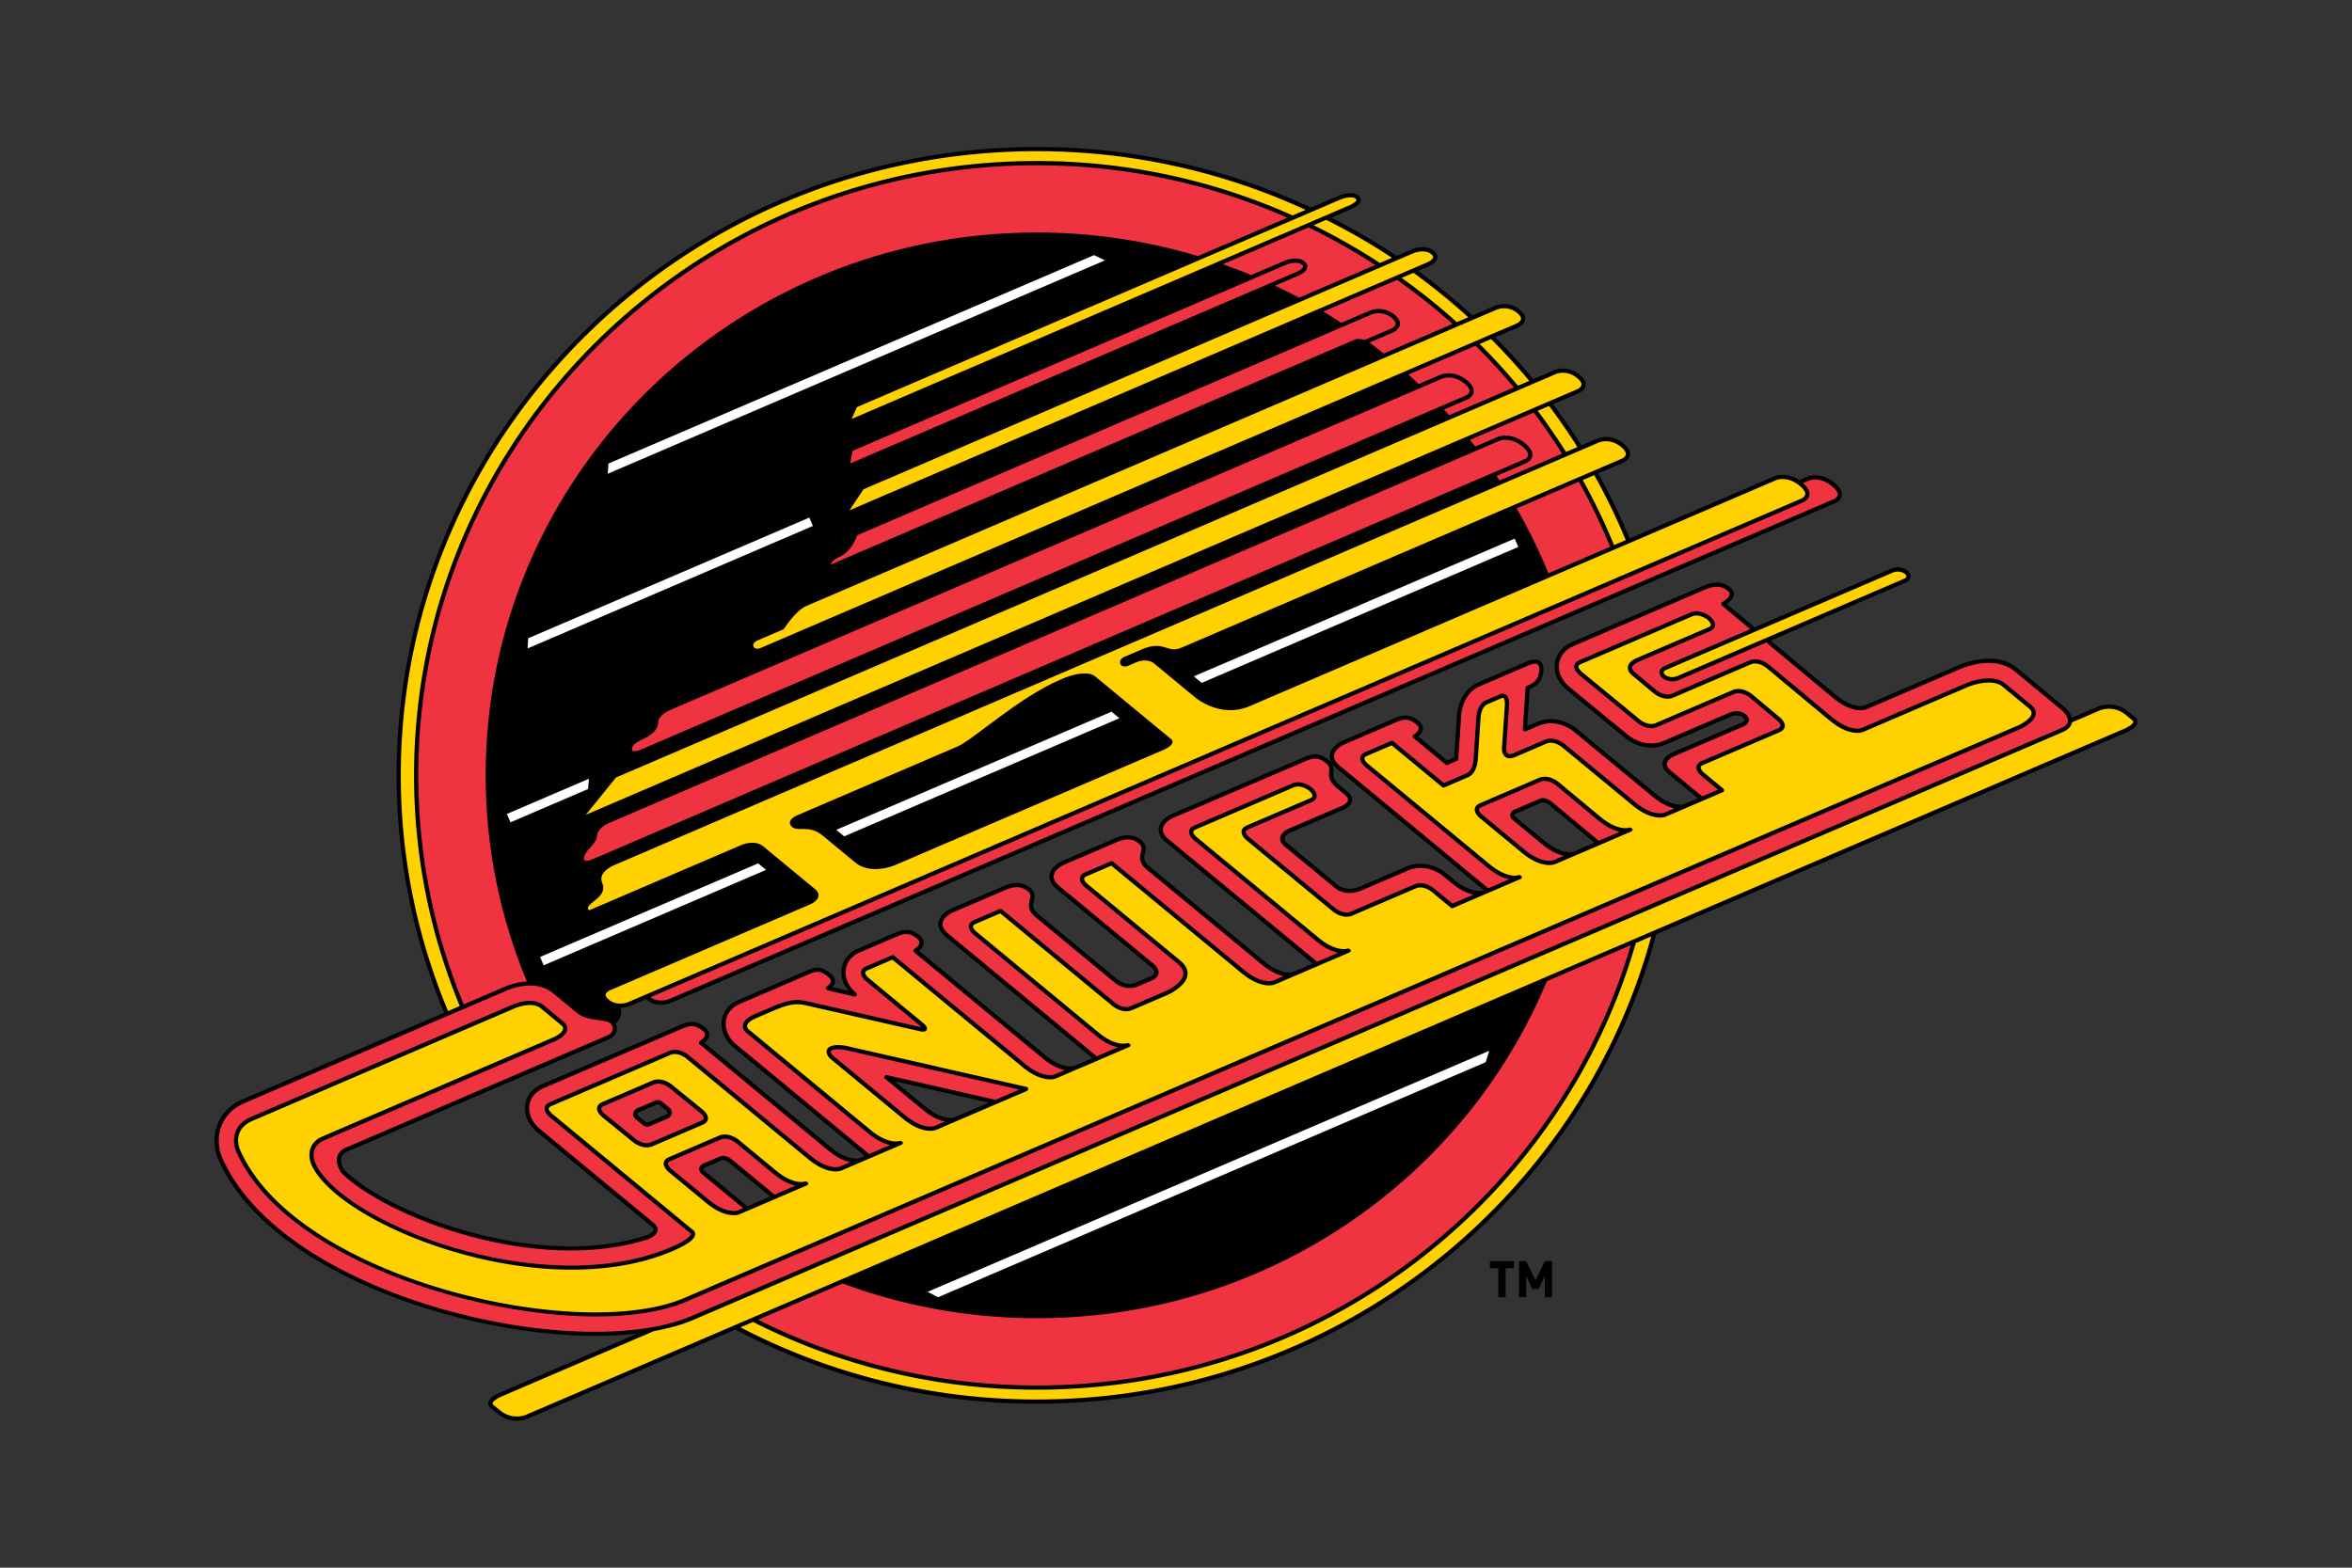 <svg xmlns="http://www.w3.org/2000/svg" viewBox="0 0 960 640" width="960" height="640" xml:space="preserve"><rect x="0" y="0" width="960" height="640" fill="#333333" stroke="none"/><path fill="#010101" d="M614.524 517.753v11.824h-2.957v-11.824h-3.423v-2.937h9.802v2.937h-3.422zm16.022 11.824v-8.712l-2.49 5.428h-2.611l-2.49-5.428v8.713h-2.956v-14.762h2.955l3.797 7.883 3.795-7.883h2.957v14.761h-2.957z"/><path fill="#010101" d="m871.42 292.727-2.72-2.248c-5.794-4.748-11.955-2.198-12.217-2.085l-10.837 4.65c-.63-2.427-2.966-4.379-3.084-4.476.062.057.103.134.154.205-.359-.379-2.582-2.202-19.074-15.826-8.666-7.484-21.686-2.48-24.205-1.399l-38.312 16.446c-.03.016-4.497 1.711-11.842-4.363 0 0-14.208-11.817-26.573-22.106l54.912-23.576c1.332-.569 2.075-1.347 2.213-2.32.21-1.445-1.07-2.54-1.214-2.659-.123-.097-2.986-2.412-6.75-.794l-55.695 23.914a11596.59 11596.59 0 0 0-11.361-9.45c1.112-.783 2.7-2.161 2.863-3.871.067-.733-.112-1.84-1.388-2.89-3.882-3.206-8.036-2.048-11.222-.686l-53.636 23.028c-3.77 1.619-6.239 4.692-6.771 8.441-.84 5.875 3.436 9.916 4.768 11.012-.02-.015.041.03 23.894 19.638 3.596 2.965 10.018 5.48 16.272 2.79l27.084-11.626c.123-.056 2.802-1.183 4.85.517.247.21.656.595.605.917-.056.41-.748.892-1.199 1.091l-27.57 11.837c-2.874 1.23-4.456 2.77-4.718 4.573-.338 2.341 1.742 4.088 1.829 4.16 0 0 9.373 7.744 12.517 10.335-1.705.728-5.51 2.367-5.51 2.367-.031.015-4.502 1.71-11.842-4.354l-32.001-26.424c-3.601-2.975-10.03-5.495-16.278-2.806 0 0-2.525 1.08-4.005 1.715.154-2.289.948-14.187 1.004-15.027 3.37-1.537 5.398-3.406 5.603-7.888.077-1.741-.394-2.98-1.408-3.687-1.783-1.224-4.385-.164-4.677-.042l-20.662 8.872c-7.529 3.227-8.44 11.842-8.548 13.537 0 0-.968 14.49-1.137 17.04-.635.277-2.218.953-2.848 1.23-.711-.59-10.402-8.595-11.841-9.778.814-.66 1.828-1.716 1.94-3.109.093-1.132-.435-2.182-1.556-3.114-3.668-3.032-6.475-2.725-10.085-1.178l-20.529 8.815c-3.344 1.434-5.454 3.605-5.787 5.946-.206 1.419.148 3.6 2.96 5.93 0 0 57.764 47.706 59.875 49.452-.083.037-.164.067-.246.108-.046.02-4.513 1.7-11.847-4.359l-3.155-2.607c-3.601-2.98-10.03-5.49-16.283-2.806l-19.007 8.159c-5.362 2.3-8.784-.395-8.927-.512l-21.03-17.369c-.006-.005-1.066-.901-.907-1.895.123-.84 1.086-1.67 2.786-2.397l20.99-9.015c2.376-1.013 3.677-2.294 3.861-3.81.256-2.039-1.69-3.544-1.772-3.611l-3.273-2.725c-2.883-2.371-2.755-3.867-2.632-5.439.118-1.44.246-3.074-1.9-4.85-3.668-3.023-6.47-2.72-10.07-1.174l-53.503 22.972c-3.345 1.434-5.455 3.6-5.788 5.946-.205 1.414.143 3.601 2.97 5.927 0 0 57.765 47.705 59.87 49.446-2.663 1.152-5.419 2.325-7.892 3.39-.047.021-4.508 1.701-11.842-4.353l-46.727-38.588c-2.807-2.305-2.433-3.82-2.003-5.578.37-1.5.83-3.37-1.388-5.199-3.882-3.206-8.036-2.048-11.222-.68l-20.528 8.814c-3.35 1.44-5.46 3.606-5.798 5.952-.2 1.413.148 3.595 2.976 5.93l38.608 31.89c.348.286 1.317 1.316 1.194 2.16-.103.718-1 1.235-1.731 1.548l-5.456 2.346c-4.163 1.792-7.56-.923-7.703-1.035l-32.298-26.675c-2.812-2.315-2.438-3.82-2.002-5.583.368-1.495.83-3.36-1.389-5.193-3.887-3.206-8.041-2.049-11.221-.687l-20.534 8.82c-3.345 1.434-5.455 3.606-5.793 5.952-.205 1.414.148 3.596 2.97 5.926 0 0 51.998 42.936 59.88 49.441-1.839.79-3.703 1.593-5.49 2.362-1.076.46-1.86.793-1.86.793-.036.021-4.497 1.716-11.846-4.353 0 0-45.103-37.246-51.639-42.645.814-.655 1.828-1.71 1.941-3.104.097-1.126-.425-2.182-1.557-3.114-3.667-3.032-6.474-2.725-10.08-1.178l-15.042 6.454c-3.863 1.66-6.28 4.605-6.808 8.287-.287 2.008.015 4.056.835 5.972.497 1.158 1.532 2.11 2.397 3.135-2.335-.543-5.255-1.22-7.001-1.624.507-.579 1.019-1.301 1.09-2.223.088-1.163-.476-2.258-1.68-3.252-3.718-3.079-6.028-2.91-9.505-1.414L301.4 408.215c-3.867 1.66-6.284 4.599-6.812 8.287-.574 4.025 1.214 8.195 4.794 11.145 0 0 51.485 42.511 53.58 44.248-.927.394-1.936.83-1.936.83-.036.015-4.502 1.715-11.847-4.354 0 0-45.103-37.251-51.638-42.64.809-.665 1.823-1.715 1.94-3.104.098-1.137-.43-2.191-1.562-3.124-3.667-3.032-6.473-2.725-10.079-1.178l-56.668 24.33c-3.857 1.658-6.28 4.603-6.808 8.286-.578 4.036 1.215 8.205 4.8 11.166l46.726 38.588c.63.522.912.983.84 1.393-.158.948-1.966 1.9-2.817 2.213-44.923 14.484-105.325-8.923-123.232-26.5.067.066-2.033-2.777-1.398-5.148.292-1.091 1.163-1.952 2.582-2.561l107.149-46.005c1.454-.63 3.8-2.76 2.279-6.29 2.53-2.335 2.494-4.737 1.998-6.386 2.069-.036 3.641-.646 3.759-.697l6.648-2.858c.113.103.22.205.349.307 4.261 3.53 9.47 1.398 9.69 1.301l475.586-204.182c.092-.041 2.177-.973 2.463-2.997.226-1.603-.748-3.319-2.898-5.096-5.834-4.82-11.033-2.673-11.254-2.581l-3.278 1.408c-5.295-3.554-9.772-1.72-9.977-1.629l-59.213 25.426c-3.796-9.117-8.078-17.978-12.872-26.537l10.403-4.471c.097-.041 2.32-1.014 2.617-3.063.215-1.485-.64-3.032-2.53-4.595-5.286-4.368-10.505-2.248-10.726-2.156l-6.597 2.828a256.875 256.875 0 0 0-11.57-16.8l10.644-4.57c.092-.04 2.36-1.033 2.658-3.082.205-1.414-.59-2.874-2.346-4.328-5.107-4.216-10.208-2.044-10.423-1.942l-8.59 3.683a261.125 261.125 0 0 0-15.55-17.097l9.471-4.061c.102-.047 2.469-1.086 2.76-3.135.195-1.342-.522-2.694-2.125-4.02-4.722-3.888-9.875-1.778-10.09-1.685l-9.296 3.994a261.308 261.308 0 0 0-22.203-18.197l4.645-1.998c.298-.128 2.92-1.306 3.206-3.304.103-.701-.05-1.761-1.377-2.858-3.544-2.924-8.677-.794-8.892-.696l-6.356 2.725c-8.528-5.706-17.44-10.89-26.639-15.591l8.349-3.585c.558-.246 3.37-1.537 3.631-3.381.082-.523-.015-1.311-.911-2.049-2.705-2.233-7.796-.061-8.011.031L535.08 84.75C501.144 68.902 463.211 60 423.194 60c-144.093 0-261.327 115.078-261.327 256.534 0 34.285 6.94 66.999 19.427 96.926l-82.022 35.212c-12.758 5.476-13.091 17.8-10.31 24.283 21.512 50.103 115.436 77.986 171.203 71.456l-56.422 24.231c-.686.287-4.118 1.864-4.425 4-.082.574.026 1.44 1.009 2.244l2.714 2.238c5.793 4.758 11.96 2.202 12.216 2.095l84.895-36.452c36.693 19.314 78.58 30.3 123.042 30.3 121.276 0 223.498-81.53 252.841-191.675l191.962-82.416c.687-.297 4.124-1.875 4.43-4.005.083-.58-.03-1.445-1.008-2.244zM271.965 454.998l-7.447 3.202a.856.856 0 0 1-.891-.129l-3.12-2.53c-.271-.225-.384-.461-.348-.737.047-.308.277-.615.553-.728l7.453-3.206a.883.883 0 0 1 .886.128c0 .005 3.124 2.546 3.124 2.546.267.215.379.45.343.727-.046.307-.276.614-.553.727zm37.98 35.367c-1.66.711-3.233 1.387-4.565 1.961-.117.052-.194.082-.307.133a30596.33 30596.33 0 0 0-17.455-14.413c-.241-.204-.41-.41-.487-.578a.446.446 0 0 1-.041-.231c.03-.225.323-.481.738-.656l6.638-2.852c1.1-.467 2.632.486 3.13.89 0 0 12.978 10.721 16.763 13.846a829.12 829.12 0 0 1-4.415 1.9zm90.38-38.804c-.739.323-1.476.63-2.219.953-2.986 1.28-5.905 2.535-8.482 3.642-.066.025-4.522 1.69-11.846-4.354 0 0-8.154-6.73-12.59-10.387 5.634 1.28 34.199 7.785 38.404 8.743l-3.268 1.403zm249.966-107.318c-2.699 1.157-5.475 2.346-7.959 3.416-.04.016-4.507 1.706-11.846-4.358l-11.827-9.757c-.359-.302-.553-.6-.527-.804.035-.226.322-.482.737-.656l10.218-4.39c1.101-.476 2.633.477 3.13.887.005.005 16.64 13.834 18.576 15.447-.133.051-.332.138-.501.215z"/><g fill="#FFD100"><path d="M423.194 567.336c-41.702 0-81.063-10.024-115.826-27.663l-5.142 2.207c36.15 18.772 77.304 29.456 120.968 29.456 119.985 0 221.172-80.331 250.787-189.063l-6.295 2.699c-30.27 105.121-128.38 182.364-244.492 182.364zM572.102 113.452c7.842 5.613 15.376 11.626 22.51 18.064l4.662-1.997a259.88 259.88 0 0 0-22.342-18.142l-4.83 2.075zM536.177 91.95a254.655 254.655 0 0 1 27.06 15.417l4.916-2.12c-8.584-5.69-17.568-10.828-26.838-15.5l-5.138 2.203zM632.269 165.715l-4.625 1.988a255.731 255.731 0 0 1 11.55 16.81l4.655-1.998a259.066 259.066 0 0 0-11.58-16.8zM187.665 410.72c-12-29.103-18.669-60.884-18.669-94.186 0-138.3 114.028-250.808 254.198-250.808 37.21 0 72.541 7.995 104.425 22.23l5.3-2.275c-33.353-15.335-70.522-23.955-109.725-23.955-143.14 0-259.601 114.305-259.601 254.808 0 34.04 6.888 66.522 19.289 96.24l4.783-2.055zM646.016 195.97c4.774 8.564 9.025 17.44 12.779 26.572l4.784-2.054c-3.795-9.111-8.077-17.977-12.882-26.526l-4.681 2.008zM603.95 140.403a256.47 256.47 0 0 1 15.627 17.066l4.615-1.982a257.665 257.665 0 0 0-15.607-17.071l-4.635 1.987z"/><path d="M239.094 332.637 643.85 158.862c.415-.18 1.511-.84 1.634-1.741.139-.973-.865-2.028-1.741-2.75-4.256-3.52-8.446-1.773-8.625-1.696 0 0-383.285 164.56-383.684 164.73-.22.276-9.19 11.35-12.339 15.232zM320.06 256.618l-.148.226-10.853 4.66c-.22.098-2.116.994-1.486 2.449.625 1.46 2.577.707 2.792.62L619.07 132.034c.44-.195 1.613-.891 1.741-1.798.128-.881-.758-1.808-1.526-2.438-3.888-3.206-8.134-1.496-8.303-1.424l-281.8 120.984c-4.46 1.915-9.075 9.183-9.121 9.26zM346.7 208.35c5.24-2.254 236.066-101.352 236.066-101.352.655-.292 2.064-1.147 2.182-1.967.051-.389-.205-.814-.774-1.28-2.724-2.243-7.073-.461-7.114-.44 0 0-224.143 96.23-224.61 96.434-.214.318-3.804 5.69-5.75 8.605zM347.565 171.047c4.015-1.726 203.491-87.364 203.491-87.364 1.194-.517 2.526-1.454 2.608-2.033.015-.128-.082-.292-.313-.476-1.562-1.296-5.02-.23-6.223.287l-197.366 84.736c-.174.394-1.3 2.888-2.197 4.85zM245.768 360.336c1.583 3.688-1.26 5.926-3.334 7.57-1.982 1.557-2.802 2.356-2.336 3.442.148.358.901.056.901.056l61.688-26.48c.22-.097 5.388-2.269 8.86.61l21.206 17.506c1.275 1.045 1.424 2.085 1.326 2.771-.287 1.993-2.98 3.211-3.288 3.345l-81.642 35.048c-.467.185-1.83.917-1.967 1.819-.113.737.63 1.526 1.275 2.059 3.452 2.848 7.744 1.111 7.918 1.04l479.002-205.648c.015-.01 1.3-.594 1.445-1.66.133-.963-.661-2.171-2.29-3.514-4.989-4.128-9.286-2.402-9.465-2.33l-215.108 92.352c-11.55 4.958-21.487-3.078-21.907-3.426l-17.22-14.223c-.112-.083-2.744-2.146-7.18-.241l-3.181 1.367c-1.167.482-2.663.446-3.19-.778-.533-1.25.476-2.356 1.638-2.858l7.135-3.063c5.122-2.198 7.765-1.373 10.09-.64 1.86.579 3.457 1.08 6.295-.139l179.572-77.1c.4-.173 1.465-.834 1.593-1.735.118-.83-.548-1.875-1.915-3.002-4.461-3.687-8.779-1.977-8.954-1.905l-402.434 172.78c-.261.114-6.326 2.797-4.533 6.977zm79.85-27.596 65.293-28.033c6.336-2.72 24.698-19.898 42.297-27.448 9.972-4.282 13.48-1.382 13.48-1.382l31.239 25.793c2.52 2.08-2.761 4.344-2.761 4.344l-109.93 47.203s-9.748 4.184-16.099-1.055l-13.332-11.018c-5.67-4.666-9.875-1.367-12.538-3.57 0 0-3.053-2.51 2.35-4.834z"/><path d="M279.367 529.854 823.56 296.215c1.46-.63 5.312-2.73 5.62-4.85.107-.768-.288-1.506-1.205-2.269 0 0-10.505-8.672-10.515-8.687-4.605-3.97-14.126.005-14.219.046l-42.772 18.362c-.22.097-5.394 2.197-13.634-4.615l-25.958-21.583c-.03-.031-3.293-2.663-6.285-1.383l-31.479 13.516c-3.964 1.701-7.908-1.495-8.077-1.634l-9.127-7.6c-.066-.062-1.726-1.45-1.455-3.33.205-1.413 1.42-2.612 3.6-3.554l29.237-12.549c.425-.184.947-.486 1.004-.901.102-.707-.861-1.772-1.337-2.172-.036-.02-3.31-2.663-6.3-1.377l-45.4 19.488c-.426.185-.943.492-1.004.912-.103.707.86 1.767 1.336 2.166l23.889 19.617c.03.026 3.304 2.668 6.29 1.388l31.315-13.45c3.97-1.7 7.908 1.496 8.077 1.64l11.36 9.495c.231.185 2.218 1.895 1.957 3.75-.097.665-.533 1.597-2.033 2.243l-31.305 13.44c-.425.179-.943.481-1.004.901-.103.707.865 1.767 1.347 2.172l7.923 6.546c.471.389.343 1.229-.205 1.465l-23.263 9.987c-.215.092-5.393 2.192-13.634-4.615l-28.826-23.812c-.036-.02-3.309-2.663-6.295-1.377l-12.559 5.393c-1.741.748-3.15.758-4.164.041-1.541-1.09-1.439-3.34-1.424-3.585l1.189-17.773c.066-.912-.103-2.356-.58-2.694-.158-.113-.43-.092-.803.072l-5.808 2.5c-2.393 1.024-2.695 5.182-2.695 5.234l-1.188 17.752c-.015.215-.394 5.265-3.959 6.797l-9.64 4.133a.854.854 0 0 1-.89-.123s-19.858-16.4-20.642-17.05l-10.09 4.338c-.425.179-.942.481-1.003.896-.098.712.86 1.772 1.341 2.177l49.887 41.19c7.345 6.075 11.816 4.374 11.857 4.353.287-.117.507.128.738.302.123.093.322.006.384.16v.004a.855.855 0 0 1-.45 1.122l-27.623 11.862a.866.866 0 0 1-.891-.128l-7.929-6.546c-.036-.025-3.303-2.663-6.29-1.377l-25.9 11.114c-3.965 1.7-7.904-1.495-8.068-1.629l-35.264-29.122c-.225-.185-2.212-1.895-1.951-3.75.097-.665.527-1.597 2.033-2.243l25.891-11.114c.425-.185.948-.492 1.004-.902.107-.712-.86-1.772-1.337-2.172-.036-.026-3.309-2.663-6.295-1.382l-39.996 17.173c-.426.184-.943.486-1.004.906-.103.707.86 1.767 1.342 2.167l49.886 41.195c7.345 6.065 11.817 4.374 11.858 4.354.291-.118.507.133.737.307.128.082.323 0 .39.149v.005c.179.44-.021.942-.456 1.126l-30.455 13.082c-.215.092-5.388 2.192-13.63-4.615 0 0-52.334-43.213-53.133-43.879-.887.379-10.09 4.333-10.09 4.333-.425.184-.948.492-1.004.901-.108.713.86 1.773 1.342 2.172l37.804 31.223c2.31 1.905 3.33 3.954 3.027 6.09-.691 4.8-8.026 7.995-8.338 8.128l-14.198 6.095c-3.965 1.701-7.908-1.495-8.072-1.628 0 0-45.026-37.18-45.82-37.84-.887.373-10.095 4.332-10.095 4.332-.42.185-.943.482-1.004.902-.103.712.865 1.772 1.341 2.172l49.892 41.19c7.345 6.074 11.812 4.374 11.853 4.353.287-.112.507.133.742.307.123.092.318.005.384.154v.01a.87.87 0 0 1-.456 1.127l-29.906 12.836c-.215.092-5.388 2.197-13.624-4.61l-53.14-43.879c-.886.374-10.09 4.333-10.09 4.333-.425.184-.942.487-1.008.901-.103.713.865 1.773 1.347 2.177l22.029 18.188c1.203.988 2.248 2.049 1.751 3.042-.466.933-1.854.815-2.924.559l-45-10.239c-4.324-.989-6.705-1.532-14.542 1.834l-7.053 3.027c-3.093 1.332-3.708 2.515-3.8 3.104-.128.83.615 1.485.615 1.485l49.887 41.195c7.344 6.07 11.816 4.375 11.857 4.354.286-.118.507.128.743.302.122.092.322 0 .383.154l-.005.01a.863.863 0 0 1-.45 1.127l-24.498 10.515c-.215.092-5.389 2.197-13.63-4.615l-49.887-41.19c-.03-.03-3.303-2.663-6.29-1.383L225 451.561c-.425.18-.943.492-1.004.907-.103.707.855 1.767 1.342 2.172l57.81 47.74c.338.272.686.877.574 1.665-.282 1.977-3.247 4.149-9.055 6.638-53.345 22.905-136.995-10.576-147.679-35.453-.03-.082-3.278-7.888 4.62-11.279l94.273-40.473c1.424-.615 3.76-2.084 3.949-3.416.025-.194.112-.794-.912-1.639 0 0-8.17-6.746-8.175-6.756-3.595-3.032-10.438-.123-10.51-.092L103.088 457.58c-8.461 3.631-5.358 11.227-5.224 11.544 22.623 52.689 138.126 79.353 181.503 60.73zM603.91 333.917c-.23-.184-2.223-1.885-1.957-3.739.098-.666.528-1.598 2.034-2.248l24.083-10.341c3.974-1.7 7.908 1.495 8.077 1.639l17.163 14.274c7.345 6.07 11.811 4.37 11.858 4.349.286-.113.506.133.737.307.123.092.323.005.384.154v.01a.858.858 0 0 1-.45 1.127l-31.055 13.327c-.215.097-5.388 2.202-13.624-4.61l-17.25-14.249zm-265.271 98.115c-.16-.17-1.527-1.67-1.22-3.165.108-.518.461-1.23 1.522-1.686 3.021-1.296 8.123.154 8.286.21l71.768 16.334a.86.86 0 0 1 .154 1.634l-37.062 15.919c-.215.087-5.393 2.191-13.63-4.62.001 0-29.742-24.555-29.818-24.626zm-80.265 34.265-12.718-10.346c-.225-.185-2.218-1.89-1.956-3.75.097-.666.527-1.598 2.033-2.248l20.483-8.789c3.958-1.706 7.902 1.5 8.061 1.629L287 453.133c.23.195 2.217 1.896 1.951 3.75-.097.67-.528 1.598-2.028 2.243l-20.483 8.795c-3.964 1.7-7.902-1.496-8.067-1.624zm14.485 12.128c-.231-.194-2.213-1.894-1.952-3.754.092-.666.528-1.598 2.033-2.243l20.478-8.794c3.964-1.7 7.908 1.495 8.071 1.639l15.366 12.682c7.345 6.069 11.806 4.373 11.852 4.353.292-.113.507.133.743.307.123.092.317 0 .384.154v.01a.872.872 0 0 1-.45 1.127l-27.53 11.816c-.216.088-5.39 2.198-13.63-4.614l-15.365-12.683z"/><path d="M679.026 274.38c-.05.39.395.907.62 1.097.082.072 2.126 1.746 4.958.532l92.337-39.648c.707-.302 1.142-.66 1.188-.968.051-.39-.384-.902-.61-1.09-.102-.083-2.202-1.727-4.967-.538l-92.338 39.643c-.707.307-1.142.66-1.188.973zM870.318 294.06l-2.72-2.245c-4.958-4.066-10.218-1.925-10.433-1.833l-11.432 4.907c-.287 1.675-1.593 3.032-3.903 4.02L283.183 538.752c-4.758 2.049-10.28 3.595-16.359 4.686l-62.4 26.787c-1.296.56-3.267 1.788-3.396 2.66-.01.086-.045.306.395.675l2.72 2.233c4.952 4.072 10.217 1.931 10.433 1.834l652.74-280.243c1.296-.558 3.273-1.788 3.396-2.658.01-.082.04-.302-.394-.666z"/></g><g fill="#FFF"><path d="m446.545 104.15-198.211 85.095-.266 4.159 202.897-87.112zM215.6 260.562l-.261 4.159 116.46-50.005-1.464-3.416zM240.37 317.917l-33.477 14.371 1.465 3.417 31.653-13.588zM619.705 223.295l-1.47-3.41-130.961 56.227 3.222 2.663zM220.435 390.678l1.46 3.41 90.78-38.971-3.222-2.659zM382.926 529.577l223.498-95.958 1.393-4.64-229.214 98.411zM453.664 290.545l-112.333 48.228 3.217 2.663 112.338-48.232z"/></g><g fill="#EF3340"><path d="M206.376 402.689c.676-.302 4.271-1.763 8.676-2.024-10.822-25.947-16.83-54.353-16.83-84.141 0-122.393 100.726-221.613 224.967-221.613 22.885 0 44.96 3.39 65.765 9.644l36.504-15.673c-31.285-13.731-65.868-21.43-102.264-21.43-139.212 0-252.472 111.739-252.472 249.082 0 33.061 6.618 64.612 18.531 93.504l17.123-7.35zM602.163 182.3l9.162-3.934c.216-.092 5.389-2.187 11.197 2.612 2.172 1.788 3.155 3.51 2.924 5.117-.287 2.003-2.35 2.915-2.437 2.95l-12.19 5.235c.415.62.814 1.265 1.229 1.89l25.537-10.961c-3.636-5.757-7.478-11.376-11.57-16.81l-26.024 11.176c.722.907 1.46 1.803 2.172 2.725z"/><path d="m510.696 112.305 13.48-5.788c.221-.092 5.312-2.274 8.34.225 1.044.87 1.162 1.757 1.08 2.346-.261 1.895-2.889 3.13-3.416 3.36l-9.752 4.185a228.62 228.62 0 0 1 9.772 4.911l31.116-13.358a252.79 252.79 0 0 0-27.208-15.345l-35.018 15.033c3.918 1.383 7.796 2.843 11.606 4.43zM631.997 234.05l25.21-10.826c-3.754-9.127-8.01-18.009-12.79-26.563l-25.362 10.884a219.855 219.855 0 0 1 12.942 26.506zM579.053 156.803l8.932-3.83c.22-.093 5.378-2.204 10.853 2.314 1.977 1.64 2.874 3.237 2.653 4.764-.286 2.028-2.437 2.97-2.525 3.011l-9.583 4.113c.718.773 1.394 1.573 2.1 2.35l26.444-11.349c-4.952-5.921-10.197-11.596-15.673-17.045l-27.37 11.754c1.418 1.275 2.785 2.607 4.168 3.918zM547.456 131.803l11.652-5.004c.215-.092 5.393-2.233 10.12 1.711 1.614 1.337 2.331 2.704 2.137 4.056-.297 2.044-2.643 3.074-2.74 3.115l-9.676 4.154a225.41 225.41 0 0 1 5.814 4.502l28.118-12.078c-7.165-6.433-14.755-12.41-22.643-18.008l-30.107 12.928c2.485 1.485 4.912 3.042 7.325 4.624zM423.189 538.152c-27.893 0-54.589-5.04-79.24-14.183l-34.511 14.812c34.214 17.118 72.848 26.829 113.756 26.829 114.827 0 211.928-76.05 242.438-179.757l-34.265 14.71c-33.614 80.72-114.135 137.589-208.178 137.589zM243.709 341.022c-.277 3.928-5.092 6.038-5.307 9.183-.035.517.057.85.272 1.004.584.41 2.182.03 3.089-.364l380.559-163.393c.01 0 1.27-.568 1.414-1.608.133-.958-.671-2.182-2.316-3.54-4.962-4.102-9.25-2.422-9.419-2.35L248.257 336.12c-.046.02-4.349 1.976-4.548 4.901z"/><path d="M268.708 294.648c-.496 7.206-10.438 6.879-10.73 11.068-.025.41.041.676.21.8.569.41 2.234.01 3.166-.39l336.921-144.651c.015 0 1.368-.61 1.51-1.67.124-.876-.583-1.978-2.053-3.186-4.64-3.831-8.896-2.131-9.066-2.06l-315.43 135.428c-1.208.517-4.363 2.356-4.528 4.661zM342.592 227.393c-2.28.983-3.233 2.207-3.683 3.165l214.688-92.173c.138-.061.292-.082.44-.061 0 0 2.777.327 3.176.379.41-.174 10.725-4.605 10.725-4.605.436-.19 1.593-.88 1.721-1.788.123-.885-.763-1.833-1.531-2.473-3.903-3.253-8.16-1.521-8.339-1.45 0 0-209.248 89.838-209.92 90.125-.389 1.126-2.55 6.852-7.277 8.88zM531.886 108.853a.55.55 0 0 0-.042-.267c-.071-.159-.21-.328-.435-.512-2.202-1.819-6.5.01-6.54.03 0 0-176.06 75.59-176.91 75.953-.113.61-.604 3.375-.922 5.142 2.9-1.244 182.456-78.339 182.456-78.339.907-.4 2.295-1.316 2.393-2.007zM738.532 202.06c-.287 2.028-2.377 2.955-2.469 2.991l-470.57 202.037c3.38 2.469 7.395.855 7.57.784l475.57-204.178c.01-.005 1.3-.589 1.444-1.66.133-.958-.661-2.166-2.29-3.508-4.989-4.128-9.286-2.397-9.465-2.325l-2.392 1.024c1.931 1.685 2.817 3.309 2.602 4.835z"/><path d="M841.45 289.89s-18.91-15.607-18.924-15.622c-7.903-6.822-20.057-2.141-22.413-1.137l-38.307 16.451c-.216.093-5.383 2.193-13.63-4.62l-27.248-22.674-35.643 15.31c-3.841 1.648-6.648-.708-6.756-.8-.143-.123-1.418-1.219-1.209-2.658.139-.968.882-1.747 2.218-2.32l34.855-14.966-11.576-9.63c-.44-.363-.368-1.147.134-1.423.742-.405 2.883-1.865 3.006-3.191.015-.174.066-.712-.769-1.398-3.134-2.592-6.391-1.737-9.44-.43l-53.635 23.027c-3.201 1.378-5.296 3.964-5.742 7.1-.717 4.983 3.002 8.476 4.16 9.433 0 0 23.888 19.638 23.893 19.638 3.221 2.653 8.947 4.917 14.49 2.54l27.078-11.627c.15-.071 3.755-1.633 6.643.78 1.159.962 1.296 1.884 1.21 2.488-.22 1.527-2.024 2.336-2.229 2.428l-27.57 11.842c-2.239.958-3.514 2.069-3.688 3.221-.2 1.378 1.208 2.577 1.219 2.587l13.204 10.9c3.12-1.343 5.69-2.439 6.438-2.767-1.629-1.336-6.837-5.644-6.837-5.644-.226-.19-2.223-1.895-1.957-3.749.097-.666.527-1.598 2.033-2.244l31.3-13.44c.425-.184.943-.486 1.004-.9.113-.718-.86-1.773-1.342-2.172l-11.36-9.496c-.03-.03-3.304-2.664-6.29-1.383l-31.32 13.445c-3.964 1.705-7.909-1.501-8.072-1.634 0 0-23.879-19.617-23.883-19.617-.231-.195-2.218-1.895-1.952-3.749.092-.666.522-1.598 2.033-2.248l45.4-19.494c3.965-1.701 7.909 1.495 8.078 1.634.225.189 2.217 1.894 1.946 3.749-.092.666-.522 1.598-2.028 2.243l-29.236 12.548c-1.541.667-2.458 1.455-2.57 2.208-.14.896.84 1.752.85 1.757l9.122 7.6c.035.032 3.303 2.664 6.29 1.373l31.478-13.51c3.974-1.706 7.913 1.495 8.077 1.638l25.958 21.589c7.345 6.07 11.81 4.369 11.847 4.358l42.773-18.366c.424-.185 10.601-4.446 16.016.225l10.494 8.671c1.409 1.158 2.018 2.453 1.818 3.847-.491 3.452-6.018 5.92-6.648 6.187l-544.192 233.65c-43.9 18.847-160.842-8.242-183.768-61.638-.04-.092-3.944-9.5 6.13-13.823l107.13-45.995c.328-.138 7.903-3.365 12.308.354l8.164 6.74c1.47 1.21 1.639 2.417 1.526 3.227-.39 2.71-4.507 4.548-4.978 4.753l-94.273 40.473c-6.295 2.704-3.821 8.748-3.714 9.004 10.48 24.411 92.824 57.13 145.41 34.557 6.894-2.96 7.872-4.737 8.006-5.208.04-.134.02-.205.061-.185l-57.815-47.736c-.231-.19-2.218-1.895-1.952-3.749.092-.666.522-1.598 2.033-2.243l48.678-20.903c3.965-1.7 7.904 1.49 8.067 1.634l49.887 41.19c7.345 6.075 11.811 4.374 11.847 4.359 0 0 1.747-.753 4.246-1.823-2.28-.467-5.316-1.722-8.963-4.733l-52.489-43.346c-.44-.359-.374-1.127.113-1.414.543-.318 1.972-1.373 2.06-2.47.045-.542-.262-1.08-.943-1.638-3.033-2.51-5.092-2.295-8.298-.922l-56.668 24.329c-3.283 1.414-5.337 3.883-5.778 6.945-.486 3.38 1.122 7.053 4.185 9.589l46.732 38.588c1.142.942 1.623 1.956 1.444 3.022-.374 2.181-3.57 3.406-3.964 3.549-45.57 14.695-106.832-9.066-125.092-26.997-.102-.144-2.612-3.54-1.767-6.726.436-1.633 1.635-2.883 3.57-3.702l107.14-46.005c.271-.118 2.576-1.26 1.382-4.026-.594-1.393-2.857-1.69-5.475-2.039-2.96-.394-6.31-.84-8.82-2.98 0 0-9.588-7.929-9.598-7.929-7.16-6.039-17.583-1.767-18.751-1.26L99.954 450.26c-11.597 4.972-11.924 16.143-9.404 22.008 24.574 57.242 144.984 85.069 191.957 64.899l558.647-239.852c1.762-.753 2.735-1.69 2.894-2.776.26-1.834-1.783-3.97-2.597-4.65z"/><path d="M679.257 331.807s1.746-.748 4.24-1.823c-2.284-.466-5.316-1.722-8.963-4.733l-31.996-26.424c-3.227-2.663-8.953-4.932-14.495-2.545l-5.3 2.269c-.559.24-1.25-.252-1.205-.845l1.128-16.923a.86.86 0 0 1 .527-.738c3.273-1.408 4.87-2.76 5.045-6.637.05-1.107-.175-1.834-.666-2.183-.84-.583-2.5-.091-3.011.124l-20.662 8.87c-6.597 2.828-7.412 10.541-7.504 12.068l-1.173 17.568a.873.873 0 0 1-.527.737l-3.816 1.64a.868.868 0 0 1-.891-.129l-13.097-10.812c-.43-.359-.374-1.127.118-1.414.548-.317 1.967-1.373 2.054-2.469.046-.542-.261-1.085-.937-1.639-3.038-2.51-5.097-2.294-8.303-.922l-20.529 8.815c-2.776 1.193-4.512 2.869-4.763 4.605-.205 1.429.59 2.888 2.361 4.353l60.561 50.016c3.437-1.476 6.669-2.864 8.605-3.694-2.29-.46-5.317-1.68-9.004-4.722l-49.887-41.195c-.226-.184-2.223-1.885-1.952-3.744.098-.666.528-1.598 2.034-2.249l10.576-4.543a.867.867 0 0 1 .886.134s19.863 16.4 20.642 17.045c.876-.374 9.152-3.933 9.152-3.933 2.597-1.107 2.915-5.276 2.92-5.317l1.188-17.757c.015-.216.369-5.26 3.744-6.71l5.798-2.494c1.209-.518 2.023-.226 2.49.102 1.46 1.045 1.341 3.708 1.306 4.23l-1.189 17.758c-.03.415.052 1.613.692 2.07.624.43 1.695.117 2.489-.221l12.559-5.388c3.964-1.71 7.908 1.495 8.072 1.628l28.836 23.812c7.34 6.07 11.811 4.375 11.847 4.359zM287.24 456.637c.102-.712-.86-1.762-1.342-2.172-.036-.03-12.713-10.325-12.713-10.336-.036-.02-3.303-2.658-6.294-1.378l-20.478 8.795c-.425.185-.937.487-.999.902-.107.706.861 1.772 1.332 2.161l12.723 10.346c.036.03 3.303 2.664 6.294 1.383l20.472-8.8c.426-.184.943-.48 1.004-.9zm-14.593-.051-7.447 3.206a2.603 2.603 0 0 1-2.668-.379l-3.114-2.53c-.738-.605-1.091-1.45-.968-2.315a2.726 2.726 0 0 1 1.577-2.085l7.453-3.2a2.59 2.59 0 0 1 2.663.378s3.119 2.54 3.124 2.535c.358.292.625.65.794 1.03.523 1.224-.174 2.827-1.414 3.36zM353.47 394.524l10.577-4.543a.858.858 0 0 1 .886.133l53.544 44.212c7.345 6.064 11.811 4.37 11.847 4.354 0 0 1.706-.733 4.24-1.818-2.279-.467-5.31-1.726-8.957-4.738l-52.494-43.347c-.436-.358-.374-1.12.118-1.408.543-.318 1.967-1.378 2.058-2.469.041-.542-.266-1.08-.947-1.65-3.027-2.504-5.091-2.289-8.292-.91l-15.043 6.453c-3.288 1.414-5.342 3.882-5.778 6.945-.486 3.37 1.117 7.042 4.18 9.568a.867.867 0 0 1-.743 1.516l-10.904-2.535a.858.858 0 0 1-.661-.702.865.865 0 0 1 .404-.876c.426-.261 1.542-1.137 1.609-2.095.046-.574-.313-1.168-1.05-1.782-3.232-2.669-4.835-2.403-7.73-1.163l-28.251 12.134c-3.293 1.413-5.347 3.877-5.783 6.945-.486 3.37 1.122 7.037 4.18 9.568l54.27 44.816c3.336-1.434 6.593-2.837 8.606-3.698-2.29-.456-5.317-1.675-9.005-4.717l-49.891-41.195c-.062-.052-1.48-1.25-1.22-3.053.241-1.68 1.87-3.186 4.83-4.456l7.053-3.022c8.35-3.59 11.084-2.96 15.612-1.936 0 0 44.995 10.244 45 10.244 0 0 .185.02.287.025-.302-.302-.6-.614-.6-.614l-22.033-18.193c-.231-.19-2.218-1.89-1.952-3.745.092-.67.528-1.602 2.034-2.248z"/><path d="M362.019 438.916 406.292 449c4.62-1.982 8.42-3.61 9.732-4.179-12.626-2.873-69.187-15.75-69.227-15.76-1.306-.38-5.138-1.168-7.171-.297-.307.138-.482.282-.517.456-.093.44.415 1.224.711 1.552l29.733 24.564c7.345 6.064 11.81 4.364 11.852 4.349 0 0 1.675-.718 4.236-1.819-2.28-.471-5.311-1.726-8.958-4.742l-15.402-12.692a.867.867 0 0 1-.23-1.05.88.88 0 0 1 .968-.466zM442.832 356.156l10.571-4.537a.854.854 0 0 1 .891.128l53.544 44.216c7.345 6.065 11.811 4.364 11.847 4.354 0 0 1.706-.737 4.241-1.823-2.28-.466-5.311-1.721-8.958-4.738l-46.732-38.583c-3.641-2.991-3.027-5.496-2.576-7.324.353-1.445.568-2.31-.81-3.453-3.14-2.581-6.391-1.736-9.44-.424l-20.532 8.814c-2.782 1.199-4.523 2.874-4.77 4.605-.204 1.429.595 2.893 2.362 4.358l38.614 31.89c.215.173 2.084 1.781 1.802 3.733-.174 1.214-1.1 2.187-2.76 2.894l-5.46 2.346c-5.142 2.212-9.301-1.147-9.475-1.291l-32.304-26.675c-3.647-3.001-3.032-5.5-2.576-7.324.348-1.444.568-2.315-.815-3.452-3.14-2.592-6.386-1.737-9.434-.425l-20.534 8.814c-2.786 1.189-4.517 2.869-4.768 4.61-.205 1.419.589 2.884 2.361 4.343l60.561 50.016c3.544-1.522 6.76-2.904 8.605-3.693-2.29-.461-5.317-1.67-9-4.723l-49.886-41.19c-.231-.184-2.223-1.89-1.952-3.75.093-.665.523-1.597 2.028-2.242l10.577-4.538a.854.854 0 0 1 .891.123l46.23 38.173c.03.03 3.304 2.663 6.29 1.378l14.198-6.095c1.875-.81 6.848-3.606 7.309-6.792.21-1.49-.6-3.012-2.418-4.507l-37.805-31.223c-.23-.185-2.222-1.895-1.95-3.744.091-.671.527-1.603 2.033-2.249zM287.147 474.994l6.633-2.853c2.3-.983 4.81 1.06 4.912 1.153l17.455 14.412c3.463-1.495 6.694-2.878 8.605-3.697-2.29-.461-5.311-1.676-8.999-4.723l-15.366-12.682c-.03-.03-3.303-2.663-6.29-1.383l-20.476 8.79c-.426.184-.943.491-1.004.906-.108.712.86 1.772 1.341 2.172l15.366 12.687c7.345 6.07 11.811 4.373 11.847 4.358 0 0 .82-.358 2.12-.917l-16.773-13.844c-1.092-.901-1.225-1.798-1.137-2.381.117-.84.763-1.568 1.767-1.998zM618.189 330.49l10.218-4.389c2.3-.983 4.804 1.055 4.912 1.148l19.258 16.01c3.59-1.536 6.812-2.919 8.63-3.708-2.289-.45-5.316-1.67-9.004-4.722l-17.158-14.275c-.031-.025-3.304-2.658-6.295-1.377l-24.083 10.346c-.425.18-.943.481-1.004.896-.102.712.86 1.767 1.347 2.172l17.245 14.244c7.345 6.07 11.817 4.374 11.847 4.353 0 0 1.706-.727 4.241-1.818-2.284-.466-5.316-1.721-8.963-4.738l-11.821-9.762c-1.091-.901-1.219-1.793-1.132-2.382.123-.84.763-1.562 1.762-1.998zM535.373 327.484 509.487 338.6c-.43.184-.947.491-1.008.901-.098.712.86 1.772 1.341 2.172l35.26 29.117c.035.026 3.303 2.659 6.289 1.378l25.901-11.12c3.964-1.7 7.903 1.501 8.072 1.64 0 0 6.792 5.608 7.519 6.213.369-.164 4.098-1.763 8.564-3.678-2.28-.471-5.311-1.72-8.958-4.738l-3.155-2.607c-3.227-2.663-8.958-4.932-14.5-2.55l-19.007 8.154c-6.367 2.735-10.536-.615-10.71-.758l-21.036-17.373c-.066-.062-1.792-1.517-1.51-3.463.21-1.496 1.495-2.756 3.81-3.749l20.995-9.015c1.741-.748 2.72-1.587 2.827-2.427.133-1.045-1.096-2.019-1.137-2.06l-3.294-2.745c-3.574-2.935-3.4-5.137-3.257-6.904.107-1.311.18-2.182-1.275-3.38-3.037-2.5-5.091-2.29-8.287-.912l-53.503 22.961c-2.777 1.194-4.513 2.874-4.764 4.61-.205 1.424.59 2.888 2.361 4.348l60.566 50.01c3.56-1.526 6.772-2.904 8.605-3.688-2.29-.46-5.311-1.674-9.004-4.722l-49.887-41.19c-.225-.194-2.218-1.895-1.951-3.75.097-.665.522-1.597 2.033-2.243l39.992-17.173c3.964-1.706 7.908 1.496 8.077 1.634.23.184 2.218 1.89 1.956 3.744-.103.67-.528 1.603-2.039 2.248z"/></g></svg>
